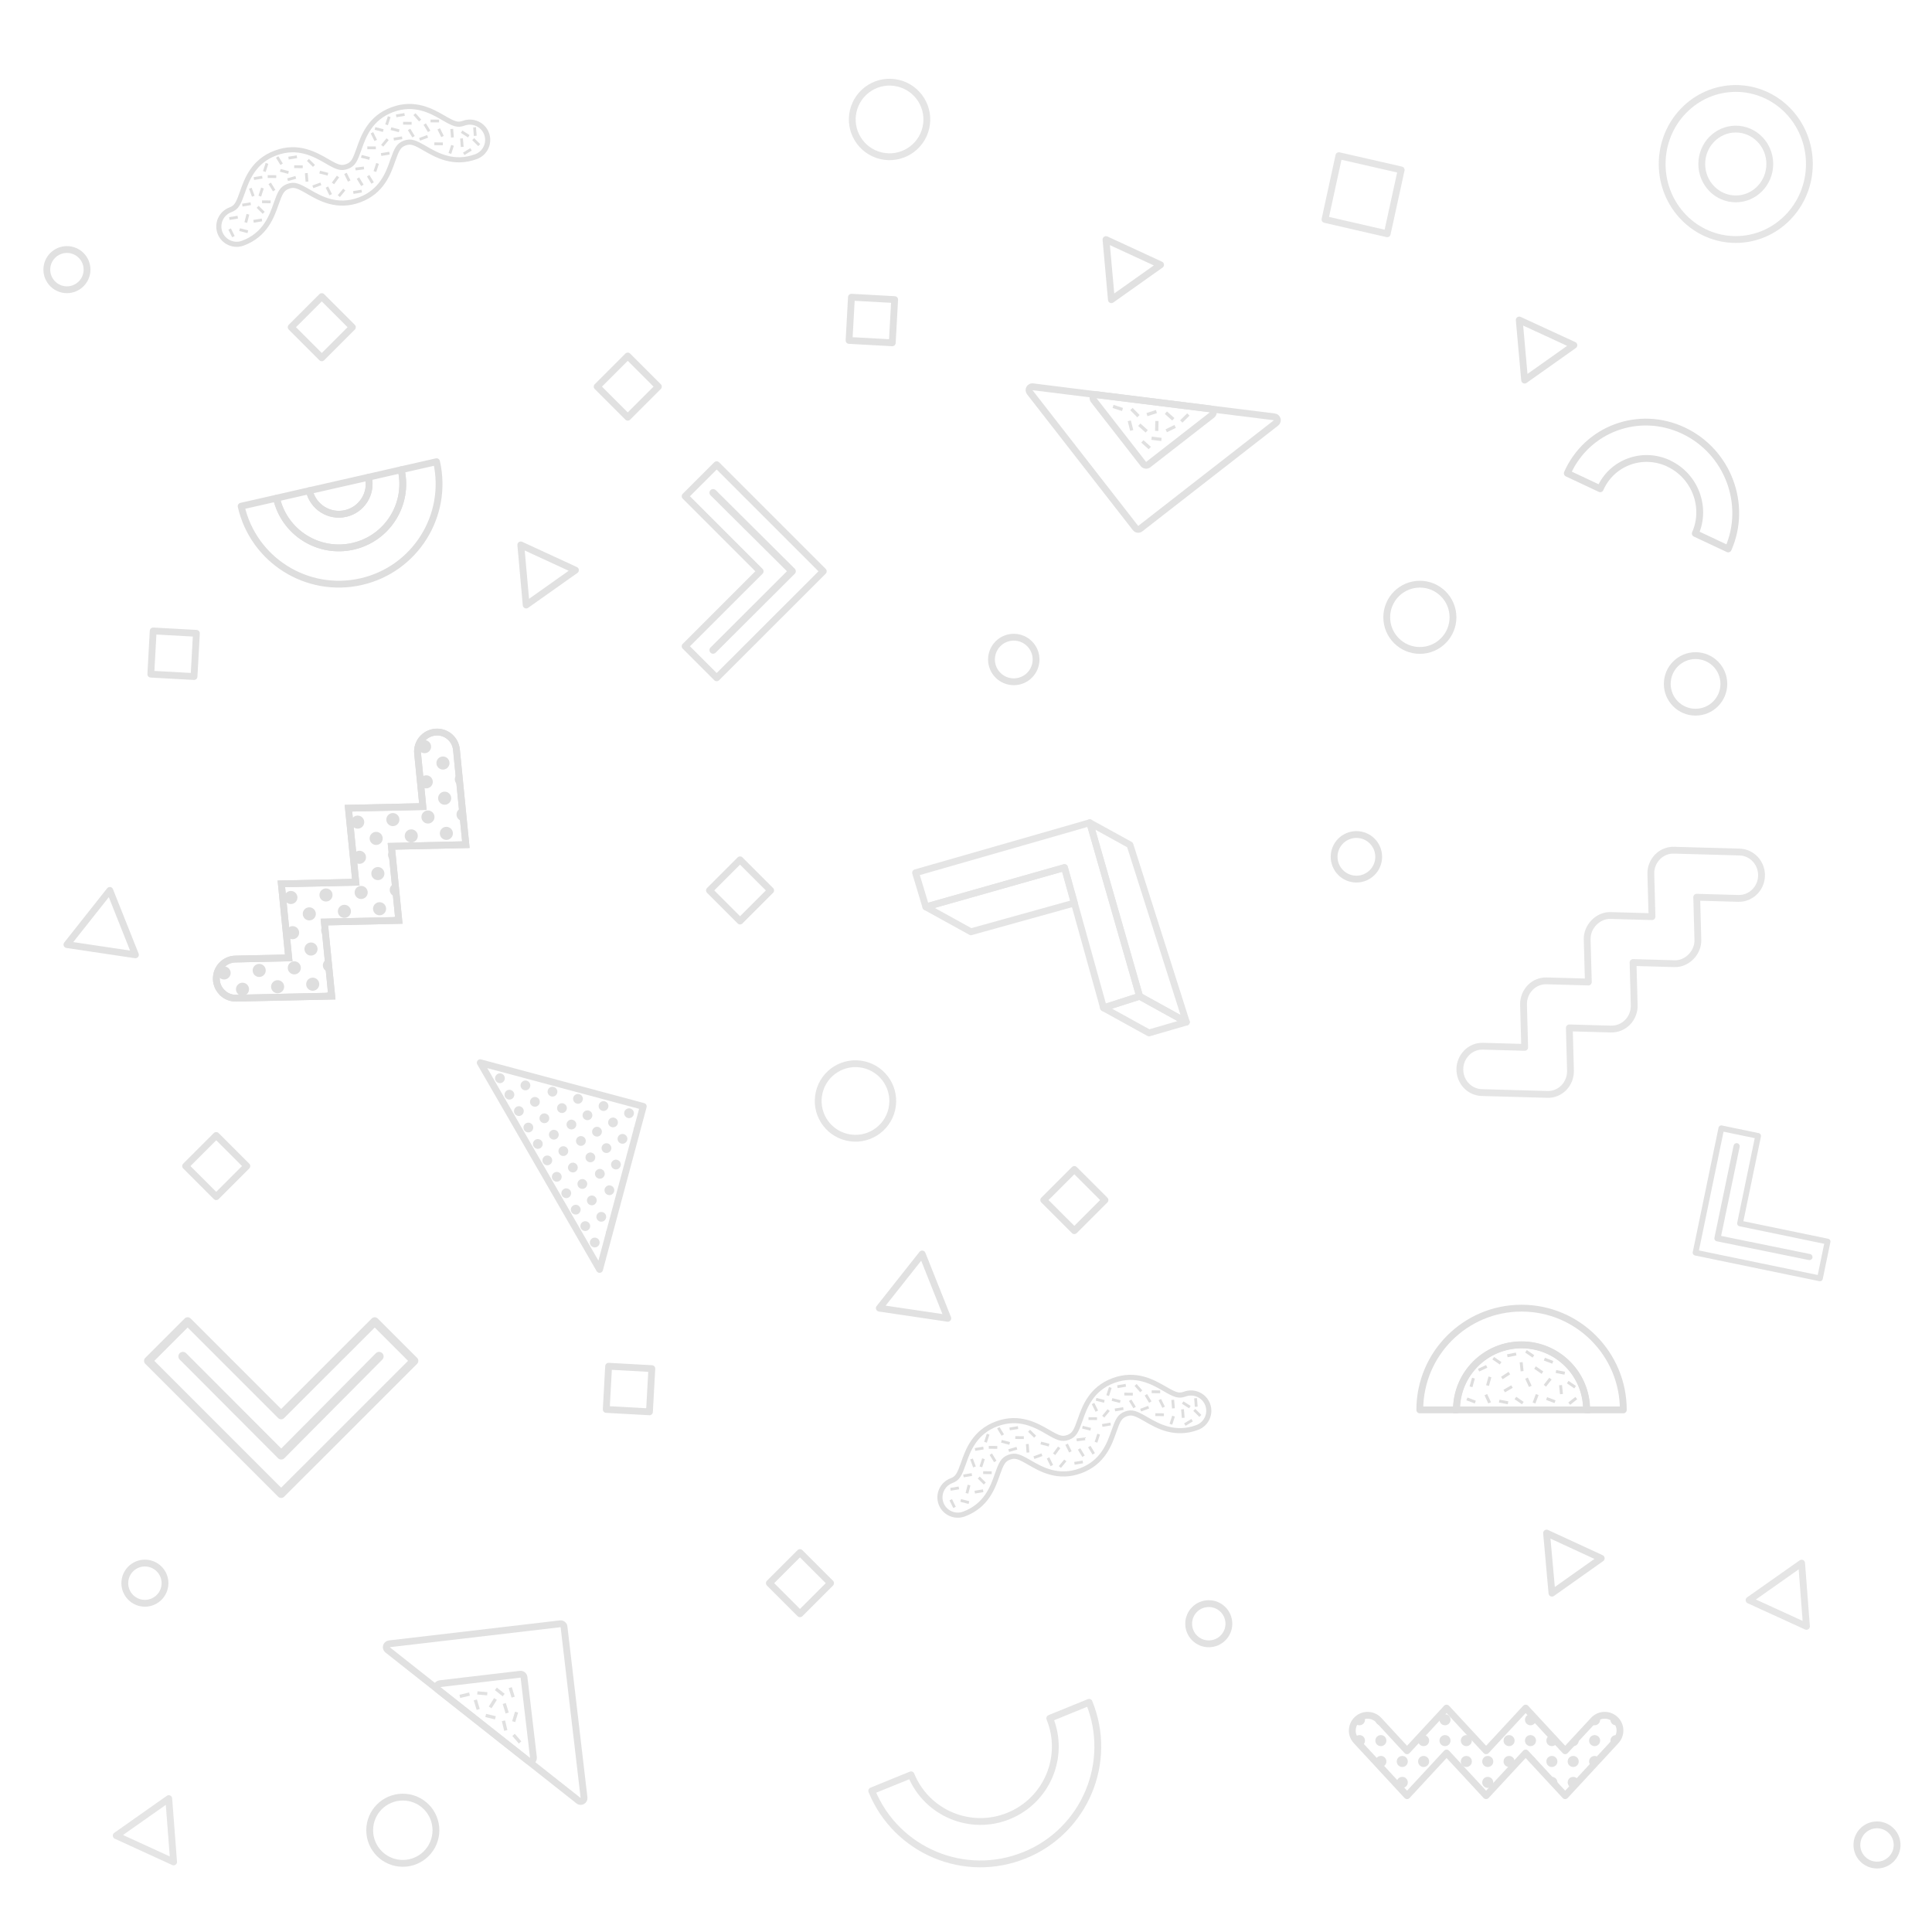 <?xml version="1.0" encoding="UTF-8"?><svg id="Layer_1" xmlns="http://www.w3.org/2000/svg" xmlns:xlink="http://www.w3.org/1999/xlink" viewBox="0 0 283.46 283.46"><defs><style>.cls-1,.cls-2,.cls-3,.cls-4,.cls-5,.cls-6,.cls-7,.cls-8,.cls-9,.cls-10{fill:none;}.cls-1,.cls-2,.cls-6,.cls-9{stroke:#231f20;}.cls-1,.cls-5{stroke-miterlimit:10;}.cls-2,.cls-3,.cls-4,.cls-6,.cls-7,.cls-9,.cls-10{stroke-linecap:round;stroke-linejoin:round;}.cls-3,.cls-4,.cls-5,.cls-7{stroke:#353535;}.cls-11{clip-path:url(#clippath-2);}.cls-4{stroke-width:1.25px;}.cls-12{clip-path:url(#clippath-1);}.cls-13{clip-path:url(#clippath-4);}.cls-14{opacity:.15;}.cls-6{stroke-width:.75px;}.cls-7{stroke-width:.84px;}.cls-15{clip-path:url(#clippath);}.cls-16{fill:#353535;}.cls-17{clip-path:url(#clippath-3);}.cls-9{stroke-width:.75px;}.cls-10{stroke:#515151;}.cls-18{clip-path:url(#clippath-5);}.cls-19{fill:#231f20;}</style><clipPath id="clippath"><path class="cls-8" d="M218.05,256.87l-5.8-6.26-5.8,6.26-4.15-4.49c-.84-.91-2.26-.96-3.16-.12-.48,.44-.72,1.04-.72,1.64,0,.54,.2,1.09,.6,1.52l7.44,8.04,5.8-6.26,5.8,6.26,5.8-6.26,5.8,6.26,7.44-8.04c.84-.91,.79-2.32-.12-3.16-.91-.84-2.32-.79-3.16,.12l-4.16,4.49-5.8-6.26-5.8,6.26Z"/></clipPath><clipPath id="clippath-1"><path class="cls-8" d="M213.68,206.86h19.12c0-5.28-4.28-9.56-9.56-9.56s-9.56,4.28-9.56,9.56"/></clipPath><clipPath id="clippath-2"><path class="cls-8" d="M52.68,21.84c-.59,1.67-.85,2.24-1.76,2.58-.91,.34-1.48,.08-3.02-.81-1.66-.96-4.16-2.4-7.45-1.18-3.29,1.22-4.25,3.95-4.88,5.76-.59,1.67-.85,2.24-1.76,2.58-1.35,.5-2.05,2.01-1.54,3.36,.5,1.35,2.01,2.05,3.36,1.54,3.29-1.22,4.25-3.95,4.88-5.76,.59-1.67,.85-2.24,1.76-2.58,.91-.34,1.48-.08,3.02,.81,1.66,.96,4.16,2.4,7.45,1.18,3.29-1.22,4.25-3.95,4.88-5.76,.59-1.67,.85-2.24,1.76-2.58,.91-.34,1.48-.08,3.02,.81,1.66,.96,4.16,2.4,7.45,1.18,1.35-.5,2.05-2.01,1.54-3.36-.5-1.35-2.01-2.05-3.36-1.54-.91,.34-1.48,.08-3.02-.81-1.66-.96-4.16-2.4-7.45-1.18-3.29,1.22-4.25,3.95-4.88,5.76"/></clipPath><clipPath id="clippath-3"><path class="cls-8" d="M158.48,208.3c-.59,1.67-.85,2.24-1.76,2.58-.91,.34-1.48,.08-3.02-.81-1.66-.96-4.16-2.4-7.45-1.18-3.29,1.22-4.25,3.95-4.88,5.76-.59,1.67-.85,2.24-1.76,2.58-1.35,.5-2.05,2.01-1.54,3.36,.5,1.35,2.01,2.05,3.36,1.54,3.29-1.22,4.25-3.95,4.88-5.76,.59-1.67,.85-2.24,1.76-2.58,.91-.34,1.48-.08,3.02,.81,1.66,.96,4.16,2.4,7.45,1.18,3.29-1.22,4.25-3.95,4.88-5.76,.59-1.67,.85-2.24,1.76-2.58,.91-.34,1.48-.08,3.02,.81,1.66,.96,4.16,2.4,7.45,1.18,1.35-.5,2.05-2.01,1.54-3.36-.5-1.35-2.01-2.05-3.36-1.54-.91,.34-1.48,.08-3.02-.81-1.66-.96-4.16-2.4-7.45-1.18-3.29,1.22-4.25,3.95-4.88,5.76"/></clipPath><clipPath id="clippath-4"><polygon class="cls-8" points="70.46 155.92 87.97 186.25 94.38 162.33 70.46 155.92"/></clipPath><clipPath id="clippath-5"><path class="cls-1" d="M32.7,145.71c-.58-.51-.95-1.25-.96-2.08-.03-1.58,1.22-2.89,2.8-2.92l7.82-.17-1.08-10.86,10.92-.24-1.08-10.86,10.92-.24-.77-7.79c-.16-1.57,.99-2.97,2.57-3.13,1.57-.16,2.97,.99,3.13,2.57l1.38,13.94-10.92,.24,1.08,10.87-10.92,.24,1.08,10.87-14.01,.3c-.75,.02-1.44-.26-1.96-.72Z"/></clipPath></defs><g class="cls-14"><path class="cls-3" d="M198.41,253.9c0-.6,.24-1.2,.72-1.64,.91-.84,2.32-.78,3.16,.12l4.15,4.49,5.8-6.26,5.8,6.26,5.8-6.26,5.8,6.26,4.16-4.49c.84-.91,2.26-.96,3.16-.12,.91,.84,.96,2.25,.12,3.16l-7.44,8.04-5.8-6.26-5.8,6.26-5.8-6.26-5.8,6.26-7.44-8.04c-.4-.43-.6-.98-.6-1.52"/><g class="cls-15"><path class="cls-16" d="M200.27,252.32c0,.45-.36,.81-.81,.81s-.81-.36-.81-.81,.36-.81,.81-.81,.81,.36,.81,.81"/><path class="cls-16" d="M203.41,252.32c0,.45-.36,.81-.81,.81s-.81-.36-.81-.81,.36-.81,.81-.81,.81,.36,.81,.81"/><path class="cls-16" d="M206.55,252.32c0,.45-.36,.81-.81,.81s-.81-.36-.81-.81,.36-.81,.81-.81,.81,.36,.81,.81"/><path class="cls-16" d="M209.68,252.32c0,.45-.36,.81-.81,.81s-.81-.36-.81-.81,.36-.81,.81-.81,.81,.36,.81,.81"/><path class="cls-16" d="M212.82,252.32c0,.45-.36,.81-.81,.81s-.81-.36-.81-.81,.36-.81,.81-.81,.81,.36,.81,.81"/><path class="cls-16" d="M215.95,252.32c0,.45-.36,.81-.81,.81s-.81-.36-.81-.81,.36-.81,.81-.81,.81,.36,.81,.81"/><path class="cls-16" d="M219.09,252.32c0,.45-.36,.81-.81,.81s-.81-.36-.81-.81,.36-.81,.81-.81,.81,.36,.81,.81"/><path class="cls-16" d="M222.22,252.32c0,.45-.36,.81-.81,.81s-.81-.36-.81-.81,.36-.81,.81-.81,.81,.36,.81,.81"/><path class="cls-16" d="M225.36,252.32c0,.45-.36,.81-.81,.81s-.81-.36-.81-.81,.36-.81,.81-.81,.81,.36,.81,.81"/><path class="cls-16" d="M228.5,252.32c0,.45-.36,.81-.81,.81s-.81-.36-.81-.81,.36-.81,.81-.81,.81,.36,.81,.81"/><path class="cls-16" d="M231.63,252.32c0,.45-.36,.81-.81,.81s-.81-.36-.81-.81,.36-.81,.81-.81,.81,.36,.81,.81"/><path class="cls-16" d="M234.77,252.32c0,.45-.36,.81-.81,.81s-.81-.36-.81-.81,.36-.81,.81-.81,.81,.36,.81,.81"/><path class="cls-16" d="M237.9,252.32c0,.45-.36,.81-.81,.81s-.81-.36-.81-.81,.36-.81,.81-.81,.81,.36,.81,.81"/><path class="cls-16" d="M200.27,255.38c0,.45-.36,.81-.81,.81s-.81-.36-.81-.81,.36-.81,.81-.81,.81,.36,.81,.81"/><path class="cls-16" d="M203.41,255.38c0,.45-.36,.81-.81,.81s-.81-.36-.81-.81,.36-.81,.81-.81,.81,.36,.81,.81"/><path class="cls-16" d="M206.55,255.38c0,.45-.36,.81-.81,.81s-.81-.36-.81-.81,.36-.81,.81-.81,.81,.36,.81,.81"/><path class="cls-16" d="M209.68,255.38c0,.45-.36,.81-.81,.81s-.81-.36-.81-.81,.36-.81,.81-.81,.81,.36,.81,.81"/><path class="cls-16" d="M212.82,255.38c0,.45-.36,.81-.81,.81s-.81-.36-.81-.81,.36-.81,.81-.81,.81,.36,.81,.81"/><path class="cls-16" d="M215.95,255.38c0,.45-.36,.81-.81,.81s-.81-.36-.81-.81,.36-.81,.81-.81,.81,.36,.81,.81"/><path class="cls-16" d="M219.09,255.38c0,.45-.36,.81-.81,.81s-.81-.36-.81-.81,.36-.81,.81-.81,.81,.36,.81,.81"/><path class="cls-16" d="M222.22,255.38c0,.45-.36,.81-.81,.81s-.81-.36-.81-.81,.36-.81,.81-.81,.81,.36,.81,.81"/><path class="cls-16" d="M225.36,255.38c0,.45-.36,.81-.81,.81s-.81-.36-.81-.81,.36-.81,.81-.81,.81,.36,.81,.81"/><path class="cls-16" d="M228.5,255.38c0,.45-.36,.81-.81,.81s-.81-.36-.81-.81,.36-.81,.81-.81,.81,.36,.81,.81"/><path class="cls-16" d="M231.63,255.38c0,.45-.36,.81-.81,.81s-.81-.36-.81-.81,.36-.81,.81-.81,.81,.36,.81,.81"/><path class="cls-16" d="M234.77,255.38c0,.45-.36,.81-.81,.81s-.81-.36-.81-.81,.36-.81,.81-.81,.81,.36,.81,.81"/><path class="cls-16" d="M237.9,255.38c0,.45-.36,.81-.81,.81s-.81-.36-.81-.81,.36-.81,.81-.81,.81,.36,.81,.81"/><path class="cls-16" d="M200.27,258.44c0,.45-.36,.81-.81,.81s-.81-.36-.81-.81,.36-.81,.81-.81,.81,.36,.81,.81"/><path class="cls-16" d="M203.41,258.44c0,.45-.36,.81-.81,.81s-.81-.36-.81-.81,.36-.81,.81-.81,.81,.36,.81,.81"/><path class="cls-16" d="M206.55,258.44c0,.45-.36,.81-.81,.81s-.81-.36-.81-.81,.36-.81,.81-.81,.81,.36,.81,.81"/><path class="cls-16" d="M209.68,258.44c0,.45-.36,.81-.81,.81s-.81-.36-.81-.81,.36-.81,.81-.81,.81,.36,.81,.81"/><path class="cls-16" d="M212.82,258.44c0,.45-.36,.81-.81,.81s-.81-.36-.81-.81,.36-.81,.81-.81,.81,.36,.81,.81"/><path class="cls-16" d="M215.95,258.44c0,.45-.36,.81-.81,.81s-.81-.36-.81-.81,.36-.81,.81-.81,.81,.36,.81,.81"/><path class="cls-16" d="M219.09,258.44c0,.45-.36,.81-.81,.81s-.81-.36-.81-.81,.36-.81,.81-.81,.81,.36,.81,.81"/><path class="cls-16" d="M222.22,258.44c0,.45-.36,.81-.81,.81s-.81-.36-.81-.81,.36-.81,.81-.81,.81,.36,.81,.81"/><path class="cls-16" d="M225.36,258.44c0,.45-.36,.81-.81,.81s-.81-.36-.81-.81,.36-.81,.81-.81,.81,.36,.81,.81"/><path class="cls-16" d="M228.5,258.44c0,.45-.36,.81-.81,.81s-.81-.36-.81-.81,.36-.81,.81-.81,.81,.36,.81,.81"/><path class="cls-16" d="M231.63,258.44c0,.45-.36,.81-.81,.81s-.81-.36-.81-.81,.36-.81,.81-.81,.81,.36,.81,.81"/><path class="cls-16" d="M234.77,258.44c0,.45-.36,.81-.81,.81s-.81-.36-.81-.81,.36-.81,.81-.81,.81,.36,.81,.81"/><path class="cls-16" d="M237.9,258.44c0,.45-.36,.81-.81,.81s-.81-.36-.81-.81,.36-.81,.81-.81,.81,.36,.81,.81"/><path class="cls-16" d="M200.27,261.51c0,.45-.36,.81-.81,.81s-.81-.36-.81-.81,.36-.81,.81-.81,.81,.36,.81,.81"/><path class="cls-16" d="M203.41,261.51c0,.45-.36,.81-.81,.81s-.81-.36-.81-.81,.36-.81,.81-.81,.81,.36,.81,.81"/><path class="cls-16" d="M206.55,261.51c0,.45-.36,.81-.81,.81s-.81-.36-.81-.81,.36-.81,.81-.81,.81,.36,.81,.81"/><path class="cls-16" d="M209.68,261.51c0,.45-.36,.81-.81,.81s-.81-.36-.81-.81,.36-.81,.81-.81,.81,.36,.81,.81"/><path class="cls-16" d="M212.82,261.51c0,.45-.36,.81-.81,.81s-.81-.36-.81-.81,.36-.81,.81-.81,.81,.36,.81,.81"/><path class="cls-16" d="M215.95,261.51c0,.45-.36,.81-.81,.81s-.81-.36-.81-.81,.36-.81,.81-.81,.81,.36,.81,.81"/><path class="cls-16" d="M219.09,261.51c0,.45-.36,.81-.81,.81s-.81-.36-.81-.81,.36-.81,.81-.81,.81,.36,.81,.81"/><path class="cls-16" d="M222.22,261.51c0,.45-.36,.81-.81,.81s-.81-.36-.81-.81,.36-.81,.81-.81,.81,.36,.81,.81"/><path class="cls-16" d="M225.36,261.51c0,.45-.36,.81-.81,.81s-.81-.36-.81-.81,.36-.81,.81-.81,.81,.36,.81,.81"/><path class="cls-16" d="M228.5,261.51c0,.45-.36,.81-.81,.81s-.81-.36-.81-.81,.36-.81,.81-.81,.81,.36,.81,.81"/><path class="cls-16" d="M231.63,261.51c0,.45-.36,.81-.81,.81s-.81-.36-.81-.81,.36-.81,.81-.81,.81,.36,.81,.81"/><path class="cls-16" d="M234.77,261.51c0,.45-.36,.81-.81,.81s-.81-.36-.81-.81,.36-.81,.81-.81,.81,.36,.81,.81"/><path class="cls-16" d="M237.9,261.51c0,.45-.36,.81-.81,.81s-.81-.36-.81-.81,.36-.81,.81-.81,.81,.36,.81,.81"/></g><path class="cls-10" d="M150.35,272.19c8.8-3.59,13.03-13.63,9.44-22.43l-5.77,2.35c2.29,5.62-.41,12.03-6.03,14.32-5.62,2.29-12.03-.41-14.32-6.03l-5.77,2.35c3.59,8.8,13.63,13.03,22.43,9.44"/><g><polygon class="cls-3" points="111.53 83.82 100.52 94.82 105.15 99.45 116.16 88.45 120.79 83.82 116.16 79.19 105.15 68.18 100.52 72.81 111.53 83.82"/><path class="cls-16" d="M104.63,95.92c-.14,0-.27-.05-.38-.16-.21-.21-.21-.55,0-.76l11.21-11.19-11.21-11.14c-.21-.21-.21-.55,0-.76,.21-.21,.55-.21,.76,0l11.59,11.52c.1,.1,.16,.24,.16,.38,0,.14-.06,.28-.16,.38l-11.59,11.56c-.1,.1-.24,.16-.38,.16"/></g><path class="cls-2" d="M223.24,191.93c-8.24,0-14.93,6.68-14.93,14.93h5.4c0-5.26,4.26-9.53,9.53-9.53s9.53,4.26,9.53,9.53h5.4c0-8.24-6.68-14.93-14.93-14.93"/><path class="cls-1" d="M223.24,197.3c-5.28,0-9.56,4.28-9.56,9.56h19.12c0-5.28-4.28-9.56-9.56-9.56"/><g class="cls-12"><rect class="cls-19" x="230.1" y="205.29" width="1.32" height=".43" transform="translate(-77.8 188.84) rotate(-38.59)"/><rect class="cls-19" x="230.34" y="202.49" width=".43" height="1.32" transform="translate(-67.66 277.26) rotate(-55.34)"/><rect class="cls-19" x="222.67" y="204.82" width=".43" height="1.32" transform="translate(-72.89 271.96) rotate(-55.34)"/><rect class="cls-19" x="228.81" y="203.23" width=".43" height="1.32" transform="translate(-19.96 24.92) rotate(-5.97)"/><rect class="cls-19" x="227.32" y="204.76" width=".43" height="1.32" transform="translate(-45.47 344.85) rotate(-69.13)"/><rect class="cls-19" x="228.72" y="200.69" width=".43" height="1.32" transform="translate(-12.24 387.87) rotate(-79.05)"/><rect class="cls-19" x="226.41" y="202.59" width="1.32" height=".43" transform="translate(-72.82 255.3) rotate(-51.7)"/><rect class="cls-19" x="226.99" y="198.98" width=".43" height="1.32" transform="translate(-40.28 340.82) rotate(-69.13)"/><rect class="cls-19" x="224.21" y="197.97" width=".43" height="1.32" transform="translate(-66.58 270.27) rotate(-55.34)"/><rect class="cls-19" x="225.55" y="200.36" width=".43" height="1.32" transform="translate(-67.98 272.4) rotate(-55.34)"/><rect class="cls-19" x="224.64" y="205.02" width="1.32" height=".43" transform="translate(-46.73 342.63) rotate(-69.13)"/><rect class="cls-19" x="224.03" y="202.15" width=".43" height="1.32" transform="translate(-64.48 113.06) rotate(-24.86)"/><rect class="cls-19" x="220.61" y="203.53" width="1.32" height=".43" transform="translate(-72.23 137.95) rotate(-30)"/><rect class="cls-19" x="215.62" y="204.82" width=".43" height="1.32" transform="translate(-53.05 333.95) rotate(-69.13)"/><rect class="cls-19" x="215.33" y="202.59" width="1.32" height=".43" transform="translate(-37.79 355.71) rotate(-74.26)"/><rect class="cls-19" x="218.06" y="204.57" width=".43" height="1.32" transform="translate(-66.05 110.77) rotate(-24.86)"/><rect class="cls-19" x="220.4" y="205.02" width=".43" height="1.32" transform="translate(-23.23 383.22) rotate(-79.05)"/><rect class="cls-19" x="220.24" y="201.6" width="1.32" height=".43" transform="translate(-74.54 154.47) rotate(-33.31)"/><rect class="cls-19" x="217.75" y="202.42" width="1.32" height=".43" transform="translate(-35.86 357.9) rotate(-74.26)"/><rect class="cls-19" x="219.41" y="198.98" width=".43" height="1.32" transform="translate(-69.49 266.76) rotate(-55.34)"/><rect class="cls-19" x="223.03" y="199.87" width=".43" height="1.32" transform="translate(-19.64 24.3) rotate(-5.97)"/><rect class="cls-19" x="221.14" y="198.57" width="1.32" height=".43" transform="translate(-34.07 46.33) rotate(-11.08)"/><rect class="cls-19" x="216.87" y="200.54" width="1.32" height=".43" transform="translate(-64.24 110.05) rotate(-24.86)"/></g><path class="cls-2" d="M52.98,85.34c7.92-1.8,12.87-9.68,11.07-17.6l-5.19,1.18c1.15,5.05-2.01,10.08-7.06,11.23-5.05,1.15-10.08-2.01-11.23-7.06l-5.19,1.18c1.8,7.92,9.68,12.87,17.6,11.07"/><path class="cls-2" d="M50.7,75.34c-2.39,.55-4.78-.95-5.32-3.35l-4.81,1.1c1.15,5.05,6.18,8.21,11.23,7.06,5.05-1.15,8.21-6.18,7.06-11.23l-4.81,1.1c.55,2.39-.95,4.78-3.35,5.32"/><path class="cls-2" d="M50.7,75.34c2.39-.55,3.89-2.93,3.35-5.32l-8.67,1.97c.55,2.39,2.93,3.89,5.32,3.35"/><g><path class="cls-6" d="M71.39,19.62c.5,1.35-.19,2.86-1.54,3.36-3.29,1.22-5.8-.23-7.45-1.18-1.53-.89-2.11-1.15-3.02-.81-.91,.34-1.17,.91-1.76,2.58-.63,1.81-1.59,4.54-4.88,5.76-3.29,1.22-5.8-.23-7.45-1.18-1.53-.89-2.11-1.15-3.02-.81-.91,.34-1.17,.91-1.76,2.58-.63,1.81-1.59,4.54-4.88,5.76-1.35,.5-2.86-.19-3.36-1.54-.5-1.35,.19-2.86,1.54-3.36,.91-.34,1.17-.91,1.76-2.58,.63-1.81,1.59-4.54,4.88-5.76,3.29-1.22,5.8,.23,7.45,1.18,1.53,.89,2.11,1.15,3.02,.81,.91-.34,1.17-.91,1.76-2.58,.63-1.81,1.59-4.54,4.88-5.76,3.29-1.22,5.8,.23,7.45,1.18,1.53,.89,2.11,1.15,3.02,.81,1.35-.5,2.86,.19,3.36,1.54"/><g class="cls-11"><rect class="cls-19" x="65.57" y="21.72" width="1.25" height=".41" transform="translate(24.93 78.13) rotate(-72.04)"/><rect class="cls-19" x="67.94" y="22.04" width="1.25" height=".41" transform="translate(-1.54 38.99) rotate(-31.41)"/><rect class="cls-19" x="60.14" y="18.9" width=".41" height="1.25" transform="translate(-1.33 34.32) rotate(-31.42)"/><rect class="cls-19" x="64.14" y="20.48" width=".41" height="1.25" transform="translate(42.65 85.25) rotate(-89.47)"/><rect class="cls-19" x="66.12" y="18.91" width=".41" height="1.25" transform="translate(-1.35 5.39) rotate(-4.6)"/><rect class="cls-19" x="69.66" y="20.23" width=".41" height="1.25" transform="translate(5.84 55.73) rotate(-45.2)"/><rect class="cls-19" x="57.76" y="18.41" width=".41" height="1.25" transform="translate(25.18 70.49) rotate(-75.68)"/><rect class="cls-19" x="58.12" y="16.69" width="1.25" height=".41" transform="translate(-1.97 9.8) rotate(-9.38)"/><rect class="cls-19" x="62.44" y="18.12" width=".41" height="1.25" transform="translate(-.59 35.4) rotate(-31.42)"/><rect class="cls-19" x="61.02" y="16.59" width=".41" height="1.25" transform="translate(4.05 45.07) rotate(-41.68)"/><rect class="cls-19" x="56.29" y="17.52" width="1.25" height=".41" transform="translate(22.5 66.39) rotate(-72.04)"/><rect class="cls-19" x="61.52" y="20.02" width="1.25" height=".41" transform="translate(-3.15 22.86) rotate(-20.34)"/><rect class="cls-19" x="63.59" y="17.12" width=".41" height="1.25" transform="translate(45.46 81.38) rotate(-89.47)"/><rect class="cls-19" x="64.44" y="18.84" width=".41" height="1.25" transform="translate(-1.93 30.67) rotate(-26.31)"/><rect class="cls-19" x="55.42" y="18.38" width=".41" height="1.25" transform="translate(23.45 68.2) rotate(-75.68)"/><rect class="cls-19" x="57.76" y="20.12" width="1.25" height=".41" transform="translate(-2.53 9.78) rotate(-9.38)"/><rect class="cls-19" x="55.84" y="20.7" width="1.25" height=".41" transform="translate(4.34 51.03) rotate(-50.34)"/><rect class="cls-19" x="59.57" y="17.46" width=".41" height="1.25" transform="translate(41.13 77.69) rotate(-89.47)"/><rect class="cls-19" x="55.9" y="22.37" width="1.25" height=".41" transform="translate(-2.92 9.51) rotate(-9.38)"/><rect class="cls-19" x="54.58" y="24.37" width="1.25" height=".41" transform="translate(14.8 69.51) rotate(-72.04)"/><rect class="cls-19" x="54.64" y="19.42" width=".41" height="1.25" transform="translate(-3.2 26.38) rotate(-26.31)"/><rect class="cls-19" x="54.32" y="21.06" width=".41" height="1.25" transform="translate(32.33 76.01) rotate(-89.47)"/><rect class="cls-19" x="53.42" y="22.47" width=".41" height="1.25" transform="translate(17.98 69.34) rotate(-75.68)"/><rect class="cls-19" x="54.14" y="25.69" width=".41" height="1.25" transform="translate(-5.75 32.19) rotate(-31.42)"/><rect class="cls-19" x="52.64" y="26.04" width=".41" height="1.25" transform="translate(-6.15 31.46) rotate(-31.42)"/><rect class="cls-19" x="51.82" y="27.94" width="1.25" height=".41" transform="translate(-3.88 8.92) rotate(-9.38)"/><rect class="cls-19" x="52.15" y="24.52" width="1.25" height=".41" transform="translate(-2.73 6.96) rotate(-7.36)"/><rect class="cls-19" x="68.05" y="19.03" width=".41" height="1.25" transform="translate(15 66.66) rotate(-57.5)"/><rect class="cls-19" x="67.56" y="20.3" width=".41" height="1.25" transform="translate(-1.46 5.51) rotate(-4.6)"/><rect class="cls-19" x="69.47" y="18.67" width=".41" height="1.25" transform="translate(-1.32 5.66) rotate(-4.6)"/><rect class="cls-19" x="49.48" y="28.09" width="1.25" height=".41" transform="translate(-3.65 48.81) rotate(-50.34)"/><rect class="cls-19" x="39.69" y="26.81" width=".41" height="1.25" transform="translate(-8.45 24.82) rotate(-31.42)"/><rect class="cls-19" x="38.88" y="28.99" width=".41" height="1.25" transform="translate(9.1 68.42) rotate(-89.47)"/><rect class="cls-19" x="42.32" y="22.89" width="1.25" height=".41" transform="translate(-3.19 7.31) rotate(-9.38)"/><rect class="cls-19" x="43.58" y="23.84" width=".41" height="1.25" transform="translate(18.92 68.02) rotate(-89.47)"/><rect class="cls-19" x="36.74" y="27.58" width=".41" height="1.25" transform="translate(-7.5 14.6) rotate(-20.34)"/><rect class="cls-19" x="40.79" y="22.95" width=".41" height="1.25" transform="translate(-6.28 24.82) rotate(-31.42)"/><rect class="cls-19" x="37.24" y="25.89" width="1.25" height=".41" transform="translate(-3.75 6.53) rotate(-9.39)"/><rect class="cls-19" x="38.35" y="24.36" width="1.25" height=".41" transform="translate(3.59 54.07) rotate(-72.04)"/><rect class="cls-19" x="37.68" y="27.98" width="1.25" height=".41" transform="translate(-.31 55.93) rotate(-72.04)"/><rect class="cls-19" x="39.7" y="25.28" width=".41" height="1.25" transform="translate(13.63 65.57) rotate(-89.47)"/><rect class="cls-19" x="42.17" y="25.99" width="1.25" height=".41" transform="translate(-5.56 12.8) rotate(-15.99)"/><rect class="cls-19" x="41.53" y="24.53" width=".41" height="1.25" transform="translate(7.03 59.37) rotate(-75.68)"/><rect class="cls-19" x="35.54" y="29.79" width="1.25" height=".41" transform="translate(-4.4 6.29) rotate(-9.38)"/><rect class="cls-19" x="35.55" y="33.22" width=".41" height="1.25" transform="translate(-5.88 60.12) rotate(-75.68)"/><rect class="cls-19" x="33.76" y="33.54" width=".41" height="1.25" transform="translate(-11.62 18.59) rotate(-26.31)"/><rect class="cls-19" x="35.59" y="31.83" width="1.25" height=".41" transform="translate(-3.78 59.21) rotate(-75.68)"/><rect class="cls-19" x="37.19" y="32.17" width="1.25" height=".41" transform="translate(-4.77 6.59) rotate(-9.38)"/><rect class="cls-19" x="38.04" y="30.16" width=".41" height="1.25" transform="translate(-10.55 36.23) rotate(-45.2)"/><rect class="cls-19" x="33.64" y="31.76" width="1.25" height=".41" transform="translate(-4.75 6.01) rotate(-9.38)"/><rect class="cls-19" x="45.42" y="23.28" width=".41" height="1.25" transform="translate(-3.49 39.43) rotate(-45.2)"/><rect class="cls-19" x="48.6" y="26.2" width="1.25" height=".41" transform="translate(-1.22 50.4) rotate(-53.65)"/><rect class="cls-19" x="45.86" y="26.99" width="1.25" height=".41" transform="translate(-6.55 17.85) rotate(-20.34)"/><rect class="cls-19" x="47.31" y="24.79" width=".41" height="1.25" transform="translate(11.13 65.16) rotate(-75.68)"/><rect class="cls-19" x="50.76" y="25.38" width=".41" height="1.25" transform="translate(-6.25 25.28) rotate(-26.31)"/><rect class="cls-19" x="48.04" y="27.39" width=".41" height="1.25" transform="translate(-7.42 24.28) rotate(-26.31)"/><rect class="cls-19" x="44.78" y="25.4" width=".41" height="1.25" transform="translate(-1.94 3.7) rotate(-4.61)"/></g></g><g><path class="cls-9" d="M177.19,206.08c.5,1.35-.19,2.86-1.54,3.36-3.29,1.22-5.8-.23-7.45-1.18-1.53-.89-2.11-1.15-3.02-.81-.91,.34-1.17,.91-1.76,2.58-.63,1.81-1.59,4.54-4.88,5.76-3.29,1.22-5.8-.23-7.45-1.18-1.53-.89-2.11-1.15-3.02-.81-.91,.34-1.17,.91-1.76,2.58-.63,1.81-1.59,4.54-4.88,5.76-1.35,.5-2.86-.19-3.36-1.54-.5-1.35,.19-2.86,1.54-3.36,.91-.34,1.17-.91,1.76-2.58,.63-1.81,1.59-4.54,4.88-5.76,3.29-1.22,5.8,.23,7.45,1.18,1.53,.89,2.11,1.15,3.02,.81,.91-.34,1.17-.91,1.76-2.58,.63-1.81,1.59-4.54,4.88-5.76,3.29-1.22,5.8,.23,7.45,1.18,1.53,.89,2.11,1.15,3.02,.81,1.35-.5,2.86,.19,3.36,1.54"/><g class="cls-17"><rect class="cls-19" x="171.37" y="208.17" width="1.25" height=".41" transform="translate(-79.27 307.73) rotate(-72.04)"/><rect class="cls-19" x="173.74" y="208.5" width="1.25" height=".41" transform="translate(-83.21 121.44) rotate(-31.41)"/><rect class="cls-19" x="165.94" y="205.36" width=".41" height="1.25" transform="translate(-83.02 116.81) rotate(-31.42)"/><rect class="cls-19" x="169.94" y="206.93" width=".41" height="1.25" transform="translate(-38.98 375.78) rotate(-89.47)"/><rect class="cls-19" x="171.92" y="205.37" width=".41" height="1.25" transform="translate(-15.98 14.48) rotate(-4.6)"/><rect class="cls-19" x="175.46" y="206.68" width=".41" height="1.25" transform="translate(-95.21 185.87) rotate(-45.2)"/><rect class="cls-19" x="163.56" y="204.86" width=".41" height="1.25" transform="translate(-75.85 313.34) rotate(-75.68)"/><rect class="cls-19" x="163.92" y="203.15" width="1.25" height=".41" transform="translate(-30.93 29.53) rotate(-9.38)"/><rect class="cls-19" x="168.24" y="204.57" width=".41" height="1.25" transform="translate(-82.27 117.88) rotate(-31.42)"/><rect class="cls-19" x="166.82" y="203.04" width=".41" height="1.25" transform="translate(-93.15 162.62) rotate(-41.68)"/><rect class="cls-19" x="162.09" y="203.97" width="1.25" height=".41" transform="translate(-81.69 295.99) rotate(-72.04)"/><rect class="cls-19" x="167.31" y="206.47" width="1.25" height=".41" transform="translate(-61.36 71.26) rotate(-20.34)"/><rect class="cls-19" x="169.39" y="203.58" width=".41" height="1.25" transform="translate(-36.17 371.9) rotate(-89.47)"/><rect class="cls-19" x="170.24" y="205.29" width=".41" height="1.25" transform="translate(-73.61 96.87) rotate(-26.31)"/><rect class="cls-19" x="161.22" y="204.83" width=".41" height="1.25" transform="translate(-77.58 311.05) rotate(-75.68)"/><rect class="cls-19" x="163.56" y="206.57" width="1.25" height=".41" transform="translate(-31.49 29.51) rotate(-9.38)"/><rect class="cls-19" x="161.64" y="207.15" width="1.25" height=".41" transform="translate(-100.93 199.95) rotate(-50.34)"/><rect class="cls-19" x="165.37" y="203.92" width=".41" height="1.25" transform="translate(-40.49 368.22) rotate(-89.47)"/><rect class="cls-19" x="161.7" y="208.83" width="1.25" height=".41" transform="translate(-31.89 29.25) rotate(-9.38)"/><rect class="cls-19" x="160.38" y="210.82" width="1.25" height=".41" transform="translate(-89.39 299.1) rotate(-72.04)"/><rect class="cls-19" x="160.44" y="205.87" width=".41" height="1.25" transform="translate(-74.88 92.58) rotate(-26.31)"/><rect class="cls-19" x="160.12" y="207.52" width=".41" height="1.25" transform="translate(-49.29 366.53) rotate(-89.47)"/><rect class="cls-19" x="159.22" y="208.92" width=".41" height="1.25" transform="translate(-83.05 312.19) rotate(-75.68)"/><rect class="cls-19" x="159.94" y="212.15" width=".41" height="1.25" transform="translate(-87.44 114.68) rotate(-31.42)"/><rect class="cls-19" x="158.44" y="212.5" width=".41" height="1.25" transform="translate(-87.84 113.95) rotate(-31.42)"/><rect class="cls-19" x="157.62" y="214.4" width="1.25" height=".41" transform="translate(-32.85 28.65) rotate(-9.38)"/><rect class="cls-19" x="157.95" y="210.98" width="1.25" height=".41" transform="translate(-25.74 22.05) rotate(-7.36)"/><rect class="cls-19" x="173.85" y="205.48" width=".41" height="1.25" transform="translate(-93.3 242.17) rotate(-57.5)"/><rect class="cls-19" x="173.36" y="206.76" width=".41" height="1.25" transform="translate(-16.09 14.6) rotate(-4.6)"/><rect class="cls-19" x="175.27" y="205.13" width=".41" height="1.25" transform="translate(-15.95 14.75) rotate(-4.6)"/><rect class="cls-19" x="155.28" y="214.54" width="1.25" height=".41" transform="translate(-108.92 197.72) rotate(-50.34)"/><rect class="cls-19" x="145.49" y="213.27" width=".41" height="1.25" transform="translate(-90.14 107.31) rotate(-31.42)"/><rect class="cls-19" x="144.67" y="215.45" width=".41" height="1.25" transform="translate(-72.53 358.94) rotate(-89.47)"/><rect class="cls-19" x="148.12" y="209.35" width="1.25" height=".41" transform="translate(-32.16 27.04) rotate(-9.38)"/><rect class="cls-19" x="149.38" y="210.3" width=".41" height="1.25" transform="translate(-62.71 358.55) rotate(-89.47)"/><rect class="cls-19" x="142.54" y="214.03" width=".41" height="1.25" transform="translate(-65.7 62.99) rotate(-20.34)"/><rect class="cls-19" x="146.59" y="209.4" width=".41" height="1.25" transform="translate(-87.96 107.31) rotate(-31.42)"/><rect class="cls-19" x="143.04" y="212.35" width="1.25" height=".41" transform="translate(-32.75 26.29) rotate(-9.39)"/><rect class="cls-19" x="144.15" y="210.82" width="1.25" height=".41" transform="translate(-100.6 283.66) rotate(-72.04)"/><rect class="cls-19" x="143.48" y="214.43" width="1.25" height=".41" transform="translate(-104.51 285.52) rotate(-72.04)"/><rect class="cls-19" x="145.5" y="211.73" width=".41" height="1.25" transform="translate(-68 356.09) rotate(-89.47)"/><rect class="cls-19" x="147.97" y="212.45" width="1.25" height=".41" transform="translate(-52.83 49.16) rotate(-15.99)"/><rect class="cls-19" x="147.33" y="210.99" width=".41" height="1.25" transform="translate(-94 302.23) rotate(-75.68)"/><rect class="cls-19" x="141.34" y="216.24" width="1.25" height=".41" transform="translate(-33.37 26.03) rotate(-9.38)"/><rect class="cls-19" x="141.35" y="219.67" width=".41" height="1.25" transform="translate(-106.91 302.97) rotate(-75.68)"/><rect class="cls-19" x="139.56" y="219.99" width=".41" height="1.25" transform="translate(-83.3 84.79) rotate(-26.31)"/><rect class="cls-19" x="141.39" y="218.29" width="1.25" height=".41" transform="translate(-104.81 302.05) rotate(-75.68)"/><rect class="cls-19" x="142.99" y="218.63" width="1.25" height=".41" transform="translate(-33.73 26.32) rotate(-9.38)"/><rect class="cls-19" x="143.84" y="216.61" width=".41" height="1.25" transform="translate(-111.6 166.36) rotate(-45.2)"/><rect class="cls-19" x="139.44" y="218.21" width="1.25" height=".41" transform="translate(-33.72 25.74) rotate(-9.38)"/><rect class="cls-19" x="151.22" y="209.74" width=".41" height="1.25" transform="translate(-104.54 169.57) rotate(-45.2)"/><rect class="cls-19" x="154.4" y="212.66" width="1.25" height=".41" transform="translate(-108.3 211.55) rotate(-53.65)"/><rect class="cls-19" x="151.66" y="213.45" width="1.25" height=".41" transform="translate(-64.77 66.25) rotate(-20.34)"/><rect class="cls-19" x="153.11" y="211.25" width=".41" height="1.25" transform="translate(-89.9 308.02) rotate(-75.68)"/><rect class="cls-19" x="156.56" y="211.84" width=".41" height="1.25" transform="translate(-77.93 91.48) rotate(-26.31)"/><rect class="cls-19" x="153.84" y="213.84" width=".41" height="1.25" transform="translate(-79.1 90.49) rotate(-26.31)"/><rect class="cls-19" x="150.58" y="211.85" width=".41" height="1.25" transform="translate(-16.57 12.79) rotate(-4.6)"/></g></g><polygon class="cls-10" points="24.76 263.89 17.05 269.32 25.47 273.18 24.76 263.89"/><circle class="cls-10" cx="130.52" cy="17.53" r="5.47" transform="translate(83.47 140.53) rotate(-76.72)"/><circle class="cls-10" cx="125.52" cy="161.54" r="5.47" transform="translate(-60.54 246.59) rotate(-76.72)"/><g><polygon class="cls-10" points="159.89 120.71 165.79 123.96 174.06 149.96 167.2 146.17 159.89 120.71"/><g><polygon class="cls-10" points="134.33 128.05 159.89 120.71 167.2 146.17 161.91 147.87 156.18 127.29 135.84 133.06 134.33 128.05"/><polygon class="cls-10" points="157.63 132.49 142.45 136.71 135.84 133.06 156.18 127.29 157.63 132.49"/></g><polygon class="cls-10" points="174.06 149.96 168.58 151.55 161.91 147.87 167.2 146.17 174.06 149.96"/></g><polygon class="cls-10" points="264.33 229.34 256.62 234.77 265.04 238.62 264.33 229.34"/><polygon class="cls-3" points="70.46 155.92 87.97 186.25 94.38 162.33 70.46 155.92"/><g class="cls-13"><path class="cls-16" d="M84.31,149.49c-.34,.2-.78,.08-.98-.26s-.08-.78,.26-.98,.78-.08,.98,.26,.08,.78-.26,.98"/><path class="cls-16" d="M85.7,151.9c-.34,.2-.78,.08-.98-.26s-.08-.78,.26-.98,.78-.08,.98,.26,.08,.78-.26,.98"/><path class="cls-16" d="M87.09,154.31c-.34,.2-.78,.08-.98-.26s-.08-.78,.26-.98,.78-.08,.98,.26,.08,.78-.26,.98"/><path class="cls-16" d="M88.48,156.72c-.34,.2-.78,.08-.98-.26s-.08-.78,.26-.98,.78-.08,.98,.26,.08,.78-.26,.98"/><path class="cls-16" d="M89.87,159.13c-.34,.2-.78,.08-.98-.26s-.08-.78,.26-.98,.78-.08,.98,.26,.08,.78-.26,.98"/><path class="cls-16" d="M91.26,161.54c-.34,.2-.78,.08-.98-.26s-.08-.78,.26-.98,.78-.08,.98,.26,.08,.78-.26,.98"/><path class="cls-16" d="M92.65,163.95c-.34,.2-.78,.08-.98-.26s-.08-.78,.26-.98,.78-.08,.98,.26,.08,.78-.26,.98"/><path class="cls-16" d="M94.04,166.36c-.34,.2-.78,.08-.98-.26s-.08-.78,.26-.98,.78-.08,.98,.26,.08,.78-.26,.98"/><path class="cls-16" d="M95.43,168.76c-.34,.2-.78,.08-.98-.26s-.08-.78,.26-.98,.78-.08,.98,.26,.08,.78-.26,.98"/><path class="cls-16" d="M96.83,171.17c-.34,.2-.78,.08-.98-.26s-.08-.78,.26-.98,.78-.08,.98,.26,.08,.78-.26,.98"/><path class="cls-16" d="M98.22,173.58c-.34,.2-.78,.08-.98-.26s-.08-.78,.26-.98,.78-.08,.98,.26,.08,.78-.26,.98"/><path class="cls-16" d="M99.61,175.99c-.34,.2-.78,.08-.98-.26s-.08-.78,.26-.98,.78-.08,.98,.26,.08,.78-.26,.98"/><path class="cls-16" d="M101,178.4c-.34,.2-.78,.08-.98-.26s-.08-.78,.26-.98,.78-.08,.98,.26,.08,.78-.26,.98"/><path class="cls-16" d="M81.95,150.85c-.34,.2-.78,.08-.98-.26s-.08-.78,.26-.98,.78-.08,.98,.26,.08,.78-.26,.98"/><path class="cls-16" d="M83.34,153.26c-.34,.2-.78,.08-.98-.26s-.08-.78,.26-.98,.78-.08,.98,.26,.08,.78-.26,.98"/><path class="cls-16" d="M84.73,155.67c-.34,.2-.78,.08-.98-.26s-.08-.78,.26-.98,.78-.08,.98,.26,.08,.78-.26,.98"/><path class="cls-16" d="M86.13,158.08c-.34,.2-.78,.08-.98-.26s-.08-.78,.26-.98,.78-.08,.98,.26,.08,.78-.26,.98"/><path class="cls-16" d="M87.52,160.49c-.34,.2-.78,.08-.98-.26s-.08-.78,.26-.98,.78-.08,.98,.26,.08,.78-.26,.98"/><path class="cls-16" d="M88.91,162.9c-.34,.2-.78,.08-.98-.26s-.08-.78,.26-.98,.78-.08,.98,.26,.08,.78-.26,.98"/><path class="cls-16" d="M90.3,165.3c-.34,.2-.78,.08-.98-.26s-.08-.78,.26-.98,.78-.08,.98,.26,.08,.78-.26,.98"/><path class="cls-16" d="M91.69,167.71c-.34,.2-.78,.08-.98-.26s-.08-.78,.26-.98,.78-.08,.98,.26,.08,.78-.26,.98"/><path class="cls-16" d="M93.08,170.12c-.34,.2-.78,.08-.98-.26s-.08-.78,.26-.98,.78-.08,.98,.26,.08,.78-.26,.98"/><path class="cls-16" d="M94.47,172.53c-.34,.2-.78,.08-.98-.26s-.08-.78,.26-.98,.78-.08,.98,.26,.08,.78-.26,.98"/><path class="cls-16" d="M95.86,174.94c-.34,.2-.78,.08-.98-.26s-.08-.78,.26-.98,.78-.08,.98,.26,.08,.78-.26,.98"/><path class="cls-16" d="M97.25,177.35c-.34,.2-.78,.08-.98-.26s-.08-.78,.26-.98,.78-.08,.98,.26,.08,.78-.26,.98"/><path class="cls-16" d="M98.65,179.76c-.34,.2-.78,.08-.98-.26s-.08-.78,.26-.98,.78-.08,.98,.26,.08,.78-.26,.98"/><path class="cls-16" d="M79.6,152.21c-.34,.2-.78,.08-.98-.26s-.08-.78,.26-.98,.78-.08,.98,.26,.08,.78-.26,.98"/><path class="cls-16" d="M80.99,154.62c-.34,.2-.78,.08-.98-.26s-.08-.78,.26-.98,.78-.08,.98,.26,.08,.78-.26,.98"/><path class="cls-16" d="M82.38,157.03c-.34,.2-.78,.08-.98-.26s-.08-.78,.26-.98,.78-.08,.98,.26,.08,.78-.26,.98"/><path class="cls-16" d="M83.77,159.44c-.34,.2-.78,.08-.98-.26s-.08-.78,.26-.98,.78-.08,.98,.26,.08,.78-.26,.98"/><path class="cls-16" d="M85.16,161.84c-.34,.2-.78,.08-.98-.26s-.08-.78,.26-.98,.78-.08,.98,.26,.08,.78-.26,.98"/><path class="cls-16" d="M86.55,164.25c-.34,.2-.78,.08-.98-.26s-.08-.78,.26-.98,.78-.08,.98,.26,.08,.78-.26,.98"/><path class="cls-16" d="M87.95,166.66c-.34,.2-.78,.08-.98-.26s-.08-.78,.26-.98,.78-.08,.98,.26,.08,.78-.26,.98"/><path class="cls-16" d="M89.34,169.07c-.34,.2-.78,.08-.98-.26s-.08-.78,.26-.98,.78-.08,.98,.26,.08,.78-.26,.98"/><path class="cls-16" d="M90.73,171.48c-.34,.2-.78,.08-.98-.26s-.08-.78,.26-.98,.78-.08,.98,.26,.08,.78-.26,.98"/><path class="cls-16" d="M92.12,173.89c-.34,.2-.78,.08-.98-.26s-.08-.78,.26-.98,.78-.08,.98,.26,.08,.78-.26,.98"/><path class="cls-16" d="M93.51,176.3c-.34,.2-.78,.08-.98-.26s-.08-.78,.26-.98,.78-.08,.98,.26,.08,.78-.26,.98"/><path class="cls-16" d="M94.9,178.71c-.34,.2-.78,.08-.98-.26s-.08-.78,.26-.98,.78-.08,.98,.26,.08,.78-.26,.98"/><path class="cls-16" d="M96.29,181.12c-.34,.2-.78,.08-.98-.26s-.08-.78,.26-.98,.78-.08,.98,.26,.08,.78-.26,.98"/><path class="cls-16" d="M77.25,153.57c-.34,.2-.78,.08-.98-.26s-.08-.78,.26-.98,.78-.08,.98,.26,.08,.78-.26,.98"/><path class="cls-16" d="M78.64,155.98c-.34,.2-.78,.08-.98-.26s-.08-.78,.26-.98,.78-.08,.98,.26,.08,.78-.26,.98"/><path class="cls-16" d="M80.03,158.38c-.34,.2-.78,.08-.98-.26s-.08-.78,.26-.98,.78-.08,.98,.26,.08,.78-.26,.98"/><path class="cls-16" d="M81.42,160.79c-.34,.2-.78,.08-.98-.26s-.08-.78,.26-.98,.78-.08,.98,.26,.08,.78-.26,.98"/><path class="cls-16" d="M82.81,163.2c-.34,.2-.78,.08-.98-.26s-.08-.78,.26-.98,.78-.08,.98,.26,.08,.78-.26,.98"/><path class="cls-16" d="M84.2,165.61c-.34,.2-.78,.08-.98-.26s-.08-.78,.26-.98,.78-.08,.98,.26,.08,.78-.26,.98"/><path class="cls-16" d="M85.59,168.02c-.34,.2-.78,.08-.98-.26s-.08-.78,.26-.98,.78-.08,.98,.26,.08,.78-.26,.98"/><path class="cls-16" d="M86.98,170.43c-.34,.2-.78,.08-.98-.26s-.08-.78,.26-.98,.78-.08,.98,.26,.08,.78-.26,.98"/><path class="cls-16" d="M88.37,172.84c-.34,.2-.78,.08-.98-.26s-.08-.78,.26-.98,.78-.08,.98,.26,.08,.78-.26,.98"/><path class="cls-16" d="M89.77,175.25c-.34,.2-.78,.08-.98-.26s-.08-.78,.26-.98,.78-.08,.98,.26,.08,.78-.26,.98"/><path class="cls-16" d="M91.16,177.66c-.34,.2-.78,.08-.98-.26s-.08-.78,.26-.98,.78-.08,.98,.26,.08,.78-.26,.98"/><path class="cls-16" d="M92.55,180.07c-.34,.2-.78,.08-.98-.26s-.08-.78,.26-.98,.78-.08,.98,.26,.08,.78-.26,.98"/><path class="cls-16" d="M93.94,182.48c-.34,.2-.78,.08-.98-.26s-.08-.78,.26-.98,.78-.08,.98,.26,.08,.78-.26,.98"/><path class="cls-16" d="M74.67,155.05c-.34,.2-.78,.08-.98-.26s-.08-.78,.26-.98,.78-.08,.98,.26,.08,.78-.26,.98"/><path class="cls-16" d="M76.06,157.46c-.34,.2-.78,.08-.98-.26s-.08-.78,.26-.98,.78-.08,.98,.26,.08,.78-.26,.98"/><path class="cls-16" d="M77.45,159.87c-.34,.2-.78,.08-.98-.26s-.08-.78,.26-.98,.78-.08,.98,.26,.08,.78-.26,.98"/><path class="cls-16" d="M78.84,162.28c-.34,.2-.78,.08-.98-.26s-.08-.78,.26-.98,.78-.08,.98,.26,.08,.78-.26,.98"/><path class="cls-16" d="M80.23,164.69c-.34,.2-.78,.08-.98-.26s-.08-.78,.26-.98,.78-.08,.98,.26,.08,.78-.26,.98"/><path class="cls-16" d="M81.62,167.1c-.34,.2-.78,.08-.98-.26s-.08-.78,.26-.98,.78-.08,.98,.26,.08,.78-.26,.98"/><path class="cls-16" d="M83.01,169.51c-.34,.2-.78,.08-.98-.26s-.08-.78,.26-.98,.78-.08,.98,.26,.08,.78-.26,.98"/><path class="cls-16" d="M84.41,171.92c-.34,.2-.78,.08-.98-.26s-.08-.78,.26-.98,.78-.08,.98,.26,.08,.78-.26,.98"/><path class="cls-16" d="M85.8,174.33c-.34,.2-.78,.08-.98-.26s-.08-.78,.26-.98,.78-.08,.98,.26,.08,.78-.26,.98"/><path class="cls-16" d="M87.19,176.74c-.34,.2-.78,.08-.98-.26s-.08-.78,.26-.98,.78-.08,.98,.26,.08,.78-.26,.98"/><path class="cls-16" d="M88.58,179.15c-.34,.2-.78,.08-.98-.26s-.08-.78,.26-.98,.78-.08,.98,.26,.08,.78-.26,.98"/><path class="cls-16" d="M89.97,181.56c-.34,.2-.78,.08-.98-.26s-.08-.78,.26-.98,.78-.08,.98,.26,.08,.78-.26,.98"/><path class="cls-16" d="M91.36,183.97c-.34,.2-.78,.08-.98-.26s-.08-.78,.26-.98,.78-.08,.98,.26,.08,.78-.26,.98"/><path class="cls-16" d="M72.31,156.41c-.34,.2-.78,.08-.98-.26s-.08-.78,.26-.98,.78-.08,.98,.26,.08,.78-.26,.98"/><path class="cls-16" d="M73.71,158.82c-.34,.2-.78,.08-.98-.26s-.08-.78,.26-.98,.78-.08,.98,.26,.08,.78-.26,.98"/><path class="cls-16" d="M75.1,161.23c-.34,.2-.78,.08-.98-.26s-.08-.78,.26-.98,.78-.08,.98,.26,.08,.78-.26,.98"/><path class="cls-16" d="M76.49,163.64c-.34,.2-.78,.08-.98-.26s-.08-.78,.26-.98,.78-.08,.98,.26,.08,.78-.26,.98"/><path class="cls-16" d="M77.88,166.05c-.34,.2-.78,.08-.98-.26s-.08-.78,.26-.98,.78-.08,.98,.26,.08,.78-.26,.98"/><path class="cls-16" d="M79.27,168.46c-.34,.2-.78,.08-.98-.26s-.08-.78,.26-.98,.78-.08,.98,.26,.08,.78-.26,.98"/><path class="cls-16" d="M80.66,170.87c-.34,.2-.78,.08-.98-.26s-.08-.78,.26-.98,.78-.08,.98,.26,.08,.78-.26,.98"/><path class="cls-16" d="M82.05,173.28c-.34,.2-.78,.08-.98-.26s-.08-.78,.26-.98,.78-.08,.98,.26,.08,.78-.26,.98"/><path class="cls-16" d="M83.44,175.69c-.34,.2-.78,.08-.98-.26s-.08-.78,.26-.98,.78-.08,.98,.26,.08,.78-.26,.98"/><path class="cls-16" d="M84.83,178.1c-.34,.2-.78,.08-.98-.26s-.08-.78,.26-.98,.78-.08,.98,.26,.08,.78-.26,.98"/><path class="cls-16" d="M86.23,180.51c-.34,.2-.78,.08-.98-.26s-.08-.78,.26-.98,.78-.08,.98,.26,.08,.78-.26,.98"/><path class="cls-16" d="M87.62,182.92c-.34,.2-.78,.08-.98-.26s-.08-.78,.26-.98,.78-.08,.98,.26,.08,.78-.26,.98"/><path class="cls-16" d="M89.01,185.33c-.34,.2-.78,.08-.98-.26s-.08-.78,.26-.98,.78-.08,.98,.26,.08,.78-.26,.98"/></g><g><g class="cls-18"><g><circle class="cls-19" cx="72.85" cy="113.97" r=".96"/><circle class="cls-19" cx="70.39" cy="116.74" r=".96"/><circle class="cls-19" cx="67.94" cy="119.5" r=".96"/><circle class="cls-19" cx="65.49" cy="122.27" r=".96"/><circle class="cls-19" cx="63.04" cy="125.03" r=".96"/><circle class="cls-19" cx="60.59" cy="127.8" r=".96"/><circle class="cls-19" cx="58.14" cy="130.57" r=".96"/><circle class="cls-19" cx="55.69" cy="133.33" r=".96"/><circle class="cls-19" cx="53.24" cy="136.1" r=".96"/><circle class="cls-19" cx="50.79" cy="138.87" r=".96"/><circle class="cls-19" cx="48.33" cy="141.63" r=".96"/><circle class="cls-19" cx="45.88" cy="144.4" r=".96"/><circle class="cls-19" cx="43.43" cy="147.16" r=".96"/><circle class="cls-19" cx="40.98" cy="149.93" r=".96"/><circle class="cls-19" cx="38.53" cy="152.7" r=".96"/><circle class="cls-19" cx="75.26" cy="116.11" r=".96"/><circle class="cls-19" cx="72.81" cy="118.88" r=".96"/><circle class="cls-19" cx="70.36" cy="121.64" r=".96"/><circle class="cls-19" cx="67.91" cy="124.41" r=".96"/><circle class="cls-19" cx="65.46" cy="127.18" r=".96"/><circle class="cls-19" cx="63.01" cy="129.94" r=".96"/><circle class="cls-19" cx="60.56" cy="132.71" r=".96"/><circle class="cls-19" cx="58.1" cy="135.47" r=".96"/><circle class="cls-19" cx="55.65" cy="138.24" r=".96"/><circle class="cls-19" cx="53.2" cy="141.01" r=".96"/><circle class="cls-19" cx="50.75" cy="143.77" r=".96"/><circle class="cls-19" cx="48.3" cy="146.54" r=".96"/><circle class="cls-19" cx="45.85" cy="149.3" r=".96"/><circle class="cls-19" cx="43.4" cy="152.07" r=".96"/><circle class="cls-19" cx="40.95" cy="154.84" r=".96"/><circle class="cls-19" cx="70.14" cy="111.58" r=".96"/><circle class="cls-19" cx="67.69" cy="114.34" r=".96"/><circle class="cls-19" cx="65.24" cy="117.11" r=".96"/><circle class="cls-19" cx="62.79" cy="119.87" r=".96"/><circle class="cls-19" cx="60.34" cy="122.64" r=".96"/><circle class="cls-19" cx="57.89" cy="125.41" r=".96"/><circle class="cls-19" cx="55.44" cy="128.17" r=".96"/><circle class="cls-19" cx="52.99" cy="130.94" r=".96"/><circle class="cls-19" cx="50.53" cy="133.71" r=".96"/><circle class="cls-19" cx="48.08" cy="136.47" r=".96"/><circle class="cls-19" cx="45.63" cy="139.24" r=".96"/><circle class="cls-19" cx="43.18" cy="142" r=".96"/><circle class="cls-19" cx="40.73" cy="144.77" r=".96"/><circle class="cls-19" cx="38.28" cy="147.54" r=".96"/><circle class="cls-19" cx="35.83" cy="150.3" r=".96"/><circle class="cls-19" cx="67.44" cy="109.18" r=".96"/><circle class="cls-19" cx="64.99" cy="111.95" r=".96"/><circle class="cls-19" cx="62.54" cy="114.71" r=".96"/><circle class="cls-19" cx="60.09" cy="117.48" r=".96"/><circle class="cls-19" cx="57.64" cy="120.25" r=".96"/><circle class="cls-19" cx="55.19" cy="123.01" r=".96"/><circle class="cls-19" cx="52.74" cy="125.78" r=".96"/><circle class="cls-19" cx="50.28" cy="128.54" r=".96"/><circle class="cls-19" cx="47.83" cy="131.31" r=".96"/><circle class="cls-19" cx="45.38" cy="134.08" r=".96"/><circle class="cls-19" cx="42.93" cy="136.84" r=".96"/><circle class="cls-19" cx="40.48" cy="139.61" r=".96"/><circle class="cls-19" cx="38.03" cy="142.38" r=".96"/><circle class="cls-19" cx="35.58" cy="145.14" r=".96"/><circle class="cls-19" cx="33.13" cy="147.91" r=".96"/><circle class="cls-19" cx="64.74" cy="106.79" r=".96"/><circle class="cls-19" cx="62.29" cy="109.55" r=".96"/><circle class="cls-19" cx="59.84" cy="112.32" r=".96"/><circle class="cls-19" cx="57.39" cy="115.09" r=".96"/><circle class="cls-19" cx="54.94" cy="117.85" r=".96"/><circle class="cls-19" cx="52.48" cy="120.62" r=".96"/><circle class="cls-19" cx="50.03" cy="123.38" r=".96"/><circle class="cls-19" cx="47.58" cy="126.15" r=".96"/><circle class="cls-19" cx="45.13" cy="128.92" r=".96"/><circle class="cls-19" cx="42.68" cy="131.68" r=".96"/><circle class="cls-19" cx="40.23" cy="134.45" r=".96"/><circle class="cls-19" cx="37.78" cy="137.21" r=".96"/><circle class="cls-19" cx="35.33" cy="139.98" r=".96"/><circle class="cls-19" cx="32.88" cy="142.75" r=".96"/><circle class="cls-19" cx="30.42" cy="145.51" r=".96"/></g></g><path class="cls-1" d="M32.7,145.71c-.58-.51-.95-1.25-.96-2.08-.03-1.58,1.22-2.89,2.8-2.92l7.82-.17-1.08-10.86,10.92-.24-1.08-10.86,10.92-.24-.77-7.79c-.16-1.57,.99-2.97,2.57-3.13,1.57-.16,2.97,.99,3.13,2.57l1.38,13.94-10.92,.24,1.08,10.87-10.92,.24,1.08,10.87-14.01,.3c-.75,.02-1.44-.26-1.96-.72Z"/></g><path class="cls-1" d="M32.7,145.71c-.58-.51-.95-1.25-.96-2.08-.03-1.58,1.22-2.89,2.8-2.92l7.82-.17-1.08-10.86,10.92-.24-1.08-10.86,10.92-.24-.77-7.79c-.16-1.57,.99-2.97,2.57-3.13,1.57-.16,2.97,.99,3.13,2.57l1.38,13.94-10.92,.24,1.08,10.87-10.92,.24,1.08,10.87-14.01,.3c-.75,.02-1.44-.26-1.96-.72Z"/><g><ellipse class="cls-10" cx="254.67" cy="24.06" rx="10.8" ry="11.08"/><ellipse class="cls-10" cx="254.67" cy="24.06" rx="4.99" ry="5.12"/></g><polygon class="cls-10" points="205.58 24.93 203.53 34.3 194.4 32.2 196.44 22.84 205.58 24.93"/><path class="cls-10" d="M215.16,154.49c.62-.64,1.49-1.02,2.43-.99l6.11,.17-.17-6.27c-.02-.93,.33-1.84,.97-2.5h0c.64-.66,1.52-1.02,2.43-.99l6.11,.17-.17-6.26c-.05-1.87,1.59-3.55,3.41-3.5l6.1,.17-.17-6.26c-.03-.93,.33-1.84,.97-2.5h0c.64-.66,1.53-1.02,2.44-.99l9.61,.27c1.83,.05,3.27,1.62,3.22,3.49-.05,1.88-1.58,3.36-3.41,3.31l-6.1-.17,.17,6.26c.05,1.87-1.58,3.54-3.41,3.49l-6.1-.17,.17,6.26c.02,.93-.32,1.84-.97,2.5h0c-.64,.66-1.52,1.02-2.44,1l-6.11-.17,.17,6.27c.02,.93-.33,1.84-.97,2.5h0c-.64,.66-1.52,1.02-2.43,.99l-9.61-.27c-1.83-.05-3.27-1.61-3.22-3.49,.02-.9,.39-1.72,.97-2.31Z"/><path class="cls-2" d="M244.84,68.01c3.85,1.81,5.59,6.41,3.89,10.26l4.83,2.27c2.88-6.53-.06-14.31-6.58-17.37-6.52-3.07-14.14-.26-17.03,6.27l4.83,2.27c1.7-3.86,6.21-5.52,10.06-3.71Z"/><g><path class="cls-3" d="M151.53,56.75l35.45,4.41c.2,.02,.36,.17,.42,.36,.05,.19-.02,.4-.17,.52l-19.93,15.52c-.22,.17-.53,.13-.7-.09l-15.52-19.93c-.12-.16-.14-.37-.04-.55,.1-.17,.29-.27,.49-.25"/><polygon class="cls-8" points="177.53 60.48 160.85 58.41 168.15 67.78 177.53 60.48"/><path class="cls-5" d="M160.91,57.91l16.68,2.08c.2,.02,.36,.17,.42,.36,.05,.19-.02,.4-.17,.52l-9.38,7.3c-.21,.16-.53,.12-.7-.09l-7.3-9.38c-.12-.16-.14-.37-.04-.55,.1-.17,.29-.27,.49-.25"/><g><rect class="cls-16" x="163.76" y="59.12" width=".48" height="1.46" transform="translate(56.28 197.24) rotate(-71.95)"/><rect class="cls-16" x="166.28" y="59.81" width=".48" height="1.46" transform="translate(5.44 134.35) rotate(-44.6)"/><rect class="cls-16" x="165.63" y="61.72" width=".47" height="1.46" transform="translate(-10.28 42.87) rotate(-14.29)"/><rect class="cls-16" x="167.92" y="64.53" width=".48" height="1.46" transform="translate(7.49 147.25) rotate(-48.25)"/><rect class="cls-16" x="167.46" y="62.08" width=".48" height="1.46" transform="translate(9.17 146.09) rotate(-48.25)"/><rect class="cls-16" x="168.25" y="60.37" width="1.46" height=".48" transform="translate(-10.44 54.43) rotate(-17.76)"/><rect class="cls-16" x="171.04" y="62.66" width="1.46" height=".47" transform="translate(-10.12 82.35) rotate(-26.22)"/><rect class="cls-16" x="173.11" y="61.09" width="1.46" height=".48" transform="translate(6.99 139.72) rotate(-44.6)"/><rect class="cls-16" x="171.37" y="60.32" width=".48" height="1.46" transform="translate(11.8 148.44) rotate(-48.26)"/><rect class="cls-16" x="168.98" y="62.26" width="1.46" height=".48" transform="translate(103.89 230.94) rotate(-88.87)"/><rect class="cls-16" x="169.44" y="63.65" width=".47" height="1.46" transform="translate(84.82 224.8) rotate(-82.9)"/></g></g><g><path class="cls-3" d="M84.89,264.2l-28.03-22.14c-.16-.12-.22-.33-.17-.52,.05-.19,.22-.33,.42-.36l25.09-2.94c.27-.03,.52,.16,.55,.43l2.94,25.09c.02,.2-.08,.39-.25,.49-.17,.1-.39,.08-.55-.04"/><polygon class="cls-8" points="64.59 247.53 77.77 257.94 76.39 246.14 64.59 247.53"/><path class="cls-5" d="M77.47,258.33l-13.19-10.42c-.16-.12-.22-.33-.17-.52,.05-.19,.22-.33,.42-.36l11.8-1.39c.26-.03,.52,.17,.55,.43l1.39,11.8c.02,.2-.08,.39-.25,.49-.17,.1-.39,.08-.55-.04"/><g><rect class="cls-16" x="75.6" y="254.35" width=".48" height="1.46" transform="translate(-148.11 111.32) rotate(-40.74)"/><rect class="cls-16" x="73.8" y="252.45" width=".48" height="1.46" transform="translate(-56.62 24.03) rotate(-13.39)"/><rect class="cls-16" x="74.85" y="251.65" width="1.46" height=".47" transform="translate(-187.4 250.9) rotate(-73.08)"/><rect class="cls-16" x="74.84" y="247.57" width=".48" height="1.46" transform="translate(-69.47 32.91) rotate(-17.04)"/><rect class="cls-16" x="73.96" y="249.9" width=".48" height="1.46" transform="translate(-70.19 32.75) rotate(-17.04)"/><rect class="cls-16" x="71.73" y="251.12" width=".48" height="1.46" transform="translate(-189.71 263.28) rotate(-76.55)"/><rect class="cls-16" x="70.53" y="247.72" width=".47" height="1.46" transform="translate(-182.9 297.33) rotate(-85.01)"/><rect class="cls-16" x="67.45" y="248.48" width="1.46" height=".48" transform="translate(-55.75 22.55) rotate(-13.39)"/><rect class="cls-16" x="69.71" y="249.38" width=".48" height="1.46" transform="translate(-70.26 31.5) rotate(-17.05)"/><rect class="cls-16" x="71.58" y="249.62" width="1.46" height=".48" transform="translate(-177.48 177.32) rotate(-57.66)"/><rect class="cls-16" x="73.09" y="247.53" width=".47" height="1.46" transform="translate(-166.95 151.92) rotate(-51.7)"/></g></g><g><polygon class="cls-4" points="41.25 207.61 27.53 193.89 21.76 199.66 35.48 213.38 41.25 219.15 47.03 213.38 60.75 199.66 54.98 193.89 41.25 207.61"/><path class="cls-16" d="M26.17,199.01c0-.17,.07-.34,.2-.47,.26-.26,.68-.26,.94,0l13.95,13.98,13.89-13.98c.26-.26,.68-.26,.94,0,.26,.26,.26,.68,0,.94l-14.36,14.46c-.12,.13-.3,.2-.47,.2-.18,0-.35-.07-.47-.2l-14.42-14.46c-.13-.13-.2-.3-.2-.47"/></g><g><polygon class="cls-7" points="255.29 179.5 257.95 166.66 252.55 165.54 249.89 178.38 248.77 183.79 254.18 184.91 267.02 187.56 268.14 182.16 255.29 179.5"/><path class="cls-16" d="M254.55,167.79c.1-.06,.22-.09,.34-.06,.24,.05,.4,.29,.35,.53l-2.72,13.07,13.05,2.66c.24,.05,.4,.29,.35,.53-.05,.24-.29,.4-.53,.35l-13.5-2.75c-.12-.02-.22-.09-.29-.19-.07-.1-.09-.22-.06-.34l2.81-13.51c.03-.12,.1-.22,.19-.29"/></g><circle class="cls-3" cx="59.1" cy="268.53" r="4.86"/><circle class="cls-3" cx="248.77" cy="100.34" r="4.15"/><circle class="cls-3" cx="177.35" cy="238.23" r="2.95"/><circle class="cls-3" cx="9.82" cy="39.56" r="2.95"/><circle class="cls-3" cx="275.39" cy="270.69" r="2.95"/><circle class="cls-3" cx="21.26" cy="232.28" r="2.95"/><circle class="cls-3" cx="199.01" cy="125.71" r="3.27"/><polygon class="cls-3" points="226.91 224.93 234.93 228.63 227.7 233.75 226.91 224.93"/><polygon class="cls-3" points="222.9 46.95 230.92 50.65 223.69 55.77 222.9 46.95"/><polygon class="cls-3" points="129.01 191.93 135.3 183.98 139.06 193.42 129.01 191.93"/><polygon class="cls-3" points="9.82 138.59 16.11 130.64 19.87 140.09 9.82 138.59"/><rect class="cls-3" x="154.45" y="172.89" width="6.35" height="6.35" transform="translate(393.58 189.11) rotate(135)"/><rect class="cls-3" x="88.94" y="53.55" width="6.35" height="6.35" transform="translate(197.35 31.7) rotate(135)"/><rect class="cls-3" x="105.41" y="127.47" width="6.35" height="6.35" transform="translate(277.74 146.24) rotate(135)"/><rect class="cls-3" x="114.19" y="229.11" width="6.35" height="6.35" transform="translate(364.61 313.54) rotate(135)"/><rect class="cls-3" x="28.56" y="167.91" width="6.35" height="6.35" transform="translate(175.14 269.62) rotate(135)"/><rect class="cls-3" x="89.12" y="200.62" width="6.35" height="6.35" transform="translate(300.85 122.84) rotate(93.15)"/><polygon class="cls-3" points="76.41 79.95 84.43 83.65 77.2 88.77 76.41 79.95"/><rect class="cls-3" x="44.03" y="44.84" width="6.35" height="6.35" transform="translate(114.54 48.58) rotate(135)"/><rect class="cls-3" x="22.29" y="92.74" width="6.35" height="6.35" transform="translate(122.64 75.76) rotate(93.15)"/><circle class="cls-3" cx="208.32" cy="90.57" r="4.86"/><polygon class="cls-3" points="162.27 35.15 170.28 38.85 163.06 43.97 162.27 35.15"/><rect class="cls-3" x="124.74" y="43.78" width="6.35" height="6.35" transform="translate(181.83 -78.19) rotate(93.15)"/><circle class="cls-3" cx="148.74" cy="96.76" r="3.27"/><rect class="cls-8" y="0" width="283.46" height="283.46"/></g></svg>